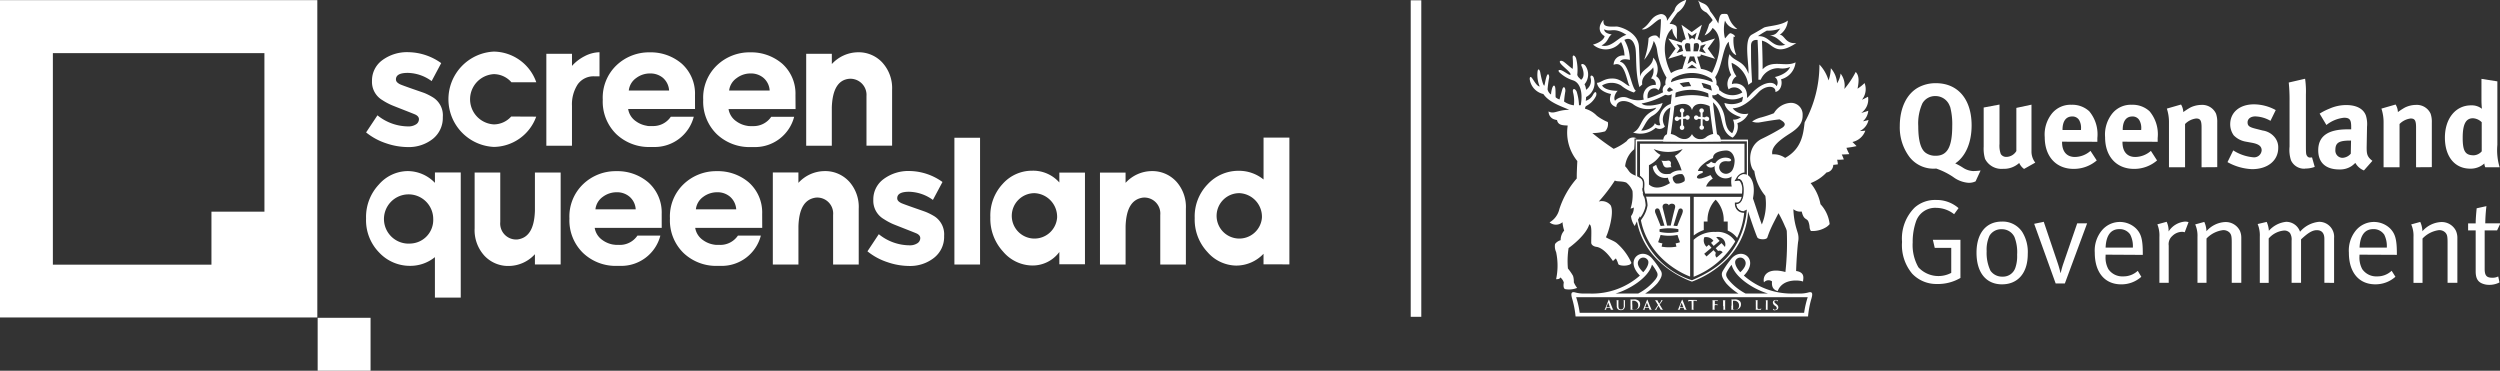 <svg xmlns="http://www.w3.org/2000/svg" xmlns:xlink="http://www.w3.org/1999/xlink" width="309.628" height="45.913" viewBox="0 0 309.628 45.913"><rect x="0" y="0" width="309.628" height="45.913" fill="#333333" stroke="none"/><defs><style>      .cls-1 {        fill: #fff;      }      .cls-2 {        clip-path: url(#clip-path);      }      .cls-3 {        fill: none;        stroke: #fff;        stroke-miterlimit: 10;        stroke-width: 1.31px;      }    </style><clipPath id="clip-path"><rect id="Rectangle_113" data-name="Rectangle 113" class="cls-1" width="309.628" height="45.913" transform="translate(14.112 40)"></rect></clipPath></defs><g id="Screen-Queensland-1" class="cls-2" transform="translate(-14.112 -40)"><path id="Path_102" data-name="Path 102" class="cls-1" d="M217.831,53.828a6.006,6.006,0,0,1-.689.164,1.975,1.975,0,0,0,.661-1.3c-.2.056-.549.192-.872.263a2.025,2.025,0,0,0,.839-2.006c-.2.1-.468.258-.75.37a2.089,2.089,0,0,0,.323-2.062,5.638,5.638,0,0,1-.871.7c.2-.994.192-1.636-.225-2.076a11.134,11.134,0,0,1-1.406,2.109,2.417,2.417,0,0,0-.468-1.908,2.667,2.667,0,0,1-.441,1.209,3.007,3.007,0,0,0-.769-1.875,4.866,4.866,0,0,1-.281,1.514,4.854,4.854,0,0,0-1.129-1.969,14.853,14.853,0,0,1-1.832,7.166c-.16,1.294-.3,3.243-2.414,4.4a2.449,2.449,0,0,0-1.59-.441c-.2-.984,1.073-1.875,2.18-2.582s1.6-1.331,1.575-2.287a1.434,1.434,0,0,0-1.476-1.509,2.565,2.565,0,0,0-2.081,1.284,14.409,14.409,0,0,1-1.556.516,3.112,3.112,0,0,0-1.143.516,1.8,1.8,0,0,0,.848.117c.347-.052,1.472-.267,2.549-.389.389.211,1.017.562.352,1.027a28.62,28.62,0,0,1-2.6,1.406c-2.034,1.064-1.373,3.749-.876,3.946a6.08,6.08,0,0,0,1.364,3.1,6.709,6.709,0,0,1-.432,3.539c-.281-.694-.772-2.292-1.1-3.225.333-1.767-.2-2.54-.572-2.84a.9.9,0,0,0-1.341.389c.585-.066.783.689.769,1.462,0,.937-.254,1.683-.9,1.687a.829.829,0,0,0,1.344.642c.067.183.409,1.233.737,2.165.2.553.379,1.059.505,1.326s1.131.342,1.243,0a11.7,11.7,0,0,1,.529-1.326h0c.187-.4.468-.937.848-1.678a15.042,15.042,0,0,1,.825,1.683,2.056,2.056,0,0,1,.2.52,33,33,0,0,1-.169,5.085c-2.221-.609-2.849.469-2.657,1.284a.736.736,0,0,1,1-.122c-.061.6.1,1.022.7,1.2.638-1.687,2.929-1.317,3.14-1.176,0-.323.324-1.139-.857-1.312.042-1.458.192-3.243.248-3.614a2.264,2.264,0,0,0-.079-1.2c-.052-.173-.117-.389-.188-.642a9.483,9.483,0,0,1-.318-2.2,1.334,1.334,0,0,0,1.031.291c.258,1.106.628.783.825,1.247a2.336,2.336,0,0,1,.149.661.989.989,0,0,0,.164.5,3.217,3.217,0,0,0,1.936-.5,1.889,1.889,0,0,0,.385-.351,4.325,4.325,0,0,0-1.135-2.465,5.753,5.753,0,0,0-1.222-2.611,5.281,5.281,0,0,0,1.973-1.322.94.94,0,0,0,.83-.937c.215-.023.4-.038.572-.07a3.521,3.521,0,0,0-.09-.567,5.875,5.875,0,0,0,.825-.038,5.109,5.109,0,0,0-.254-.614c.286,0,.638-.023.938-.042a5.459,5.459,0,0,1-.356-.783,11.678,11.678,0,0,0,1.251-.211c-.131-.145-.281-.286-.511-.511a2.189,2.189,0,0,0,1.6-1.406,5.953,5.953,0,0,1-.684.052,1.976,1.976,0,0,0,1.078-1.369" transform="translate(27.698 1.03)"></path><path id="Path_103" data-name="Path 103" class="cls-1" d="M204.287,55.063H190.6v5.057a1.137,1.137,0,0,1,.182.141V55.279h13.591v4.626a1.025,1.025,0,0,1,.141.2V55.063Z" transform="translate(26.09 2.227)"></path><path id="Path_104" data-name="Path 104" class="cls-1" d="M197.547,71.705a9.827,9.827,0,0,1-6.83-9.454v-.164a7.313,7.313,0,0,1,.061-.937,3.62,3.62,0,0,0-.122-.759.828.828,0,0,0-.056-.112v2.344a9,9,0,0,0,2.845,6.688,11.913,11.913,0,0,0,4.04,2.54l.084.028.085-.028a11.919,11.919,0,0,0,4.039-2.54,9,9,0,0,0,2.841-6.688V62.2a1.053,1.053,0,0,1-.141.183,10.3,10.3,0,0,1-1.049,4.359c-.938,1.922-2.344,3.5-5.8,4.982" transform="translate(26.09 2.998)"></path><path id="Path_105" data-name="Path 105" class="cls-1" d="M195.817,52.5a2.044,2.044,0,0,0-1.481,2.681.613.613,0,0,1-.68-.244c-.1.469-1.022.975-1.7.909.374-.4.619-1.308,1.345-1.786a2.636,2.636,0,0,0,1.317-1.626c-.337.155-2.095.609-2.6.066a9.377,9.377,0,0,0,3.2-1.242l-.267-.286a12.479,12.479,0,0,1-2.189.9c-.173-1.448,1.205-1.406,1.307-1a1.159,1.159,0,0,0-.248-1.753,2.113,2.113,0,0,0-.365-2.3c-.085,1.233-1.453,1.406-1.617,2.367-.047-.745-.1-2.765-.155-3.749-.108-1.833-2.418-2.47-2.774-2.47-1.509.07-1.651-.127-1.617-.83-.764.872-.506,1.645.141,2.02-.09.525-.938.937-1.439,1.045a2.363,2.363,0,0,0,3.328-.183l.15-.131a4.1,4.1,0,0,1,.426,1.678,1.159,1.159,0,0,0-1.243.656,1.172,1.172,0,0,0-.107.488c1.453-.6,1.613,2.189,2,2.639-.375-.023-1.032-.886-2-.937-1.166-.075-1.579.548-2.057.525.088.82,1.1,1.284,1.744,1.383-.333.848-.038,1.406.651,1.626,0-.773.976-1.012,2.02-.4a3.049,3.049,0,0,0,2.915.469c-.164.366-.623.4-1.181.937-.778.773-.806,1.776-1.683,2.142a2.868,2.868,0,0,0,2.812-.586.862.862,0,0,0,1.134-.164,1.614,1.614,0,0,1,.938-2.433s.207-.469,0-.445Zm-5.343-.609a1.413,1.413,0,0,0-1.753.277c-.239-.422.117-1.05.337-1.237-1.125,0-1.766-.328-1.935-.666a2.289,2.289,0,0,1,2.343,0,4.813,4.813,0,0,0,1.6.876c.253-.258.16-.141.243-.211-.581-.4-.839-3.478-1.973-3.59.169-.389.75-.356,1.224-.234a4.918,4.918,0,0,0-.68-2.479c.661-.347,1.111.028,1.336.848s-.042,3.037.529,4.992l.351-.323c-.178-1.144,1.073-1.561,1.35-2.128a1.623,1.623,0,0,1-.267,1.383.692.692,0,0,1,.468.279.708.708,0,0,1,.114.254.686.686,0,0,1,0,.278,1.406,1.406,0,0,0-1.508,1.125,1.391,1.391,0,0,0,.032.68,2.815,2.815,0,0,1-1.81-.141Zm-3.088-8.577c.862.422,1.139-.356,2.746.684-1.069.333-1.874,1.654-3.084,1.317.863-.431.774-1.059,1.271-1.369-.319-.047-.938-.187-.938-.633" transform="translate(25.41 0.317)"></path><path id="Path_106" data-name="Path 106" class="cls-1" d="M205.126,48.268c0-1.711-.065-3.121-.084-3.567l.205.066c1.233.427,1.514,1.912,4.055.234-1.365.155-1.435-1-2.053-1.022a2.341,2.341,0,0,0,1-1.762c-.792.637-2.62.675-2.981.886-.468.286-1.069.633-1.472.853-1.059.576-.324,3.707-.427,4.856-.572-1.706-1.725-1.453-2.344-2.432a3.353,3.353,0,0,0,.211,2.578,1.559,1.559,0,0,0-.318,1.786,1.1,1.1,0,0,1,.938-.222,1.1,1.1,0,0,1,.754.6,2.343,2.343,0,0,1-2.812-.286l-.305.337a2.626,2.626,0,0,0,3.192.469,1.949,1.949,0,0,1-.117.6,2.663,2.663,0,0,1-2.171.173c.117.862,1.106,1.5,2.044,1.762a1.455,1.455,0,0,1-.989.314,1.838,1.838,0,0,1-.1,1.683c-.468-.309-.717-.623-.9-1.828a3.765,3.765,0,0,0-1.719-2.686c-.042.427-.042.239.032.516,1.8,1.317.778,3.689,2.648,4.542a1.739,1.739,0,0,0,.587-1.8,2.178,2.178,0,0,0,1.359-1.181,1.9,1.9,0,0,1-1.941-.652c1.111-.033,2.143-.872,3.192-1.973.938-.98,2.2-.834,2.095-.056.652-.1.91-.989.7-1.561a2.414,2.414,0,0,0,1.8-2.1c-1.275.642-2.9-.417-4.1.881Zm1.514.947a.859.859,0,0,1,.22,1.134c-.436-.769-1.874-.5-3.281,1.073a3.671,3.671,0,0,1-.385.389c.108-1.875-1.435-1.912-1.874-1.72a1.19,1.19,0,0,1,.567-.97,2.983,2.983,0,0,1-.6-1.669,3.485,3.485,0,0,1,2.063,2.728l.468-.333c-.146-2.657-.117-2.648-.131-4.448,0-.253,0-.844.815-.778.029.666.131,2.447.1,4.926h.286a2.371,2.371,0,0,1,2.236-1.43,2.5,2.5,0,0,0,1.406-.15c-.337.825-1.579,1.186-1.9,1.247Zm-2.1-5.062a10.533,10.533,0,0,1,1.111-.689,4.041,4.041,0,0,0,1.668-.267c-.468.586-.529.8-1.312.881,1.012.094,1.438,1,1.94,1.139C206.251,45.732,206.069,44.054,204.536,44.152Z" transform="translate(27.289 0.328)"></path><path id="Path_107" data-name="Path 107" class="cls-1" d="M198.479,52.7a.275.275,0,0,0-.122.029.266.266,0,0,0-.1.079,2.035,2.035,0,0,0-.3-.038V52.22a.277.277,0,1,0-.294-.465.285.285,0,0,0-.1.154.276.276,0,0,0,.148.311v.53l-.29-.028a.285.285,0,0,0-.1-.116.276.276,0,0,0-.343.034.278.278,0,0,0-.081.194.283.283,0,0,0,.081.2.276.276,0,0,0,.2.081.265.265,0,0,0,.13-.034.261.261,0,0,0,.1-.093l.314.028v.806a.275.275,0,0,0-.138.311.272.272,0,0,0,.1.151.278.278,0,0,0,.442-.161.275.275,0,0,0-.16-.311v-.764a2.259,2.259,0,0,1,.258.042.277.277,0,0,0,.1.132.283.283,0,0,0,.16.05.277.277,0,1,0,0-.553" transform="translate(27.021 1.729)"></path><path id="Path_108" data-name="Path 108" class="cls-1" d="M196.4,52.549a.28.28,0,0,0-.253.159l-.286.028v-.53a.279.279,0,0,0,.1-.1.27.27,0,0,0,.04-.139.273.273,0,0,0-.036-.14.267.267,0,0,0-.1-.1.275.275,0,0,0-.38.1.273.273,0,0,0-.036.14.28.28,0,0,0,.163.253v.553a2.164,2.164,0,0,0-.3.037.26.26,0,0,0-.216-.108.275.275,0,0,0-.2.081.275.275,0,0,0,0,.391.277.277,0,0,0,.355.031.286.286,0,0,0,.1-.132,1.82,1.82,0,0,0,.257-.042V53.8a.279.279,0,0,0-.158.253.266.266,0,0,0,.009.116.273.273,0,0,0,.15.172.278.278,0,0,0,.228,0,.273.273,0,0,0,.15-.172.266.266,0,0,0,.009-.116.264.264,0,0,0-.145-.244V53l.309-.028a.279.279,0,0,0,.1.093.27.27,0,0,0,.131.034.28.28,0,0,0,.277-.277.275.275,0,0,0-.021-.105.261.261,0,0,0-.061-.089.27.27,0,0,0-.2-.078" transform="translate(26.714 1.728)"></path><path id="Path_109" data-name="Path 109" class="cls-1" d="M200.239,55.164c-.169-1.111-.567-4.218-.614-5.245h-.468a3.761,3.761,0,0,0,.047.68,7.877,7.877,0,0,0-2.067-.281,7.968,7.968,0,0,0-2.072.281c.029-.267.042-.5.052-.68h-.468c-.047,1.036-.469,4.134-.614,5.245-.281.108-.469.394-.469.9,0,0,2.578.037,3.577.037s3.572-.037,3.572-.037c0-.5-.188-.787-.469-.9Zm-3.1-.028c-.407.783-1.172.759-1.833.319a2.046,2.046,0,0,0-.792-.328c.117-.773.31-2.226.441-3.45.862-.394,1.926-.469,2.184.506.258-.984,1.321-.9,2.18-.506.135,1.223.323,2.676.445,3.45a2.077,2.077,0,0,0-.8.328A1.152,1.152,0,0,1,197.136,55.136Z" transform="translate(26.528 1.466)"></path><path id="Path_110" data-name="Path 110" class="cls-1" d="M213.044,72.168a4.118,4.118,0,0,1-1.2.141h-.67a8.951,8.951,0,0,1-6.149-2.226c2.016-2.034-.351-3.7-1.636-1.978a11.8,11.8,0,0,0-.989,1.439c-.23.427-.056.844.441,1.5a7.345,7.345,0,0,0,1.514,1.27H192.8a7.584,7.584,0,0,0,1.508-1.27c.5-.652.67-1.069.469-1.5a10.947,10.947,0,0,0-1-1.439c-1.275-1.725-3.642-.056-1.626,1.978a8.975,8.975,0,0,1-6.187,2.226h-.637a4.107,4.107,0,0,1-1.2-.141c-.468-.122-.585.089-.327.914a11.983,11.983,0,0,1,.383,2.062h28.792a11.98,11.98,0,0,1,.375-2.062c.262-.825.155-1.036-.324-.914Zm-9.027-3.993a.647.647,0,0,1,.251-.243.651.651,0,0,1,.674.033.647.647,0,0,1,.227.267c.249.445-.108,1-.585,1.434C203.933,68.957,203.858,68.385,204.018,68.174Zm-.938,2.367c-.234-.333-.309-.52-.187-.839a5.531,5.531,0,0,1,.619-.961c.4,1.575,2.77,3.065,4.513,3.567h-2.779a6.808,6.808,0,0,1-2.166-1.767Zm-11.1-2.311a.651.651,0,0,1,1.152-.056c.16.211.09.783-.567,1.49C192.094,69.229,191.728,68.676,191.977,68.231Zm1.683.511a5.6,5.6,0,0,1,.619.961c.122.319.042.506-.188.839a6.793,6.793,0,0,1-2.16,1.767h-2.812c1.753-.5,4.12-1.992,4.518-3.567Zm18.817,5.948H184.693a10.909,10.909,0,0,0-.44-1.931h28.683a11.352,11.352,0,0,0-.445,1.931" transform="translate(25.065 4.048)"></path><path id="Path_111" data-name="Path 111" class="cls-1" d="M187.948,73.33l.075.206v.042h.436a.232.232,0,0,1-.075,0c-.033,0-.08-.028-.141-.173-.108-.253-.37-.937-.407-1.017s-.029-.052-.042-.052-.028,0-.047.066l-.412,1.036c-.033.084-.065.136-.135.145h.323c-.052,0-.07,0-.07-.052a.423.423,0,0,1,.029-.1l.032-.094Zm-.441-.08.207-.548.2.548Z" transform="translate(25.578 4.78)"></path><path id="Path_112" data-name="Path 112" class="cls-1" d="M188.584,73.076a.569.569,0,0,0,.023.237.55.55,0,0,0,.123.2.518.518,0,0,0,.365.108.469.469,0,0,0,.183-.022.46.46,0,0,0,.16-.09.646.646,0,0,0,.16-.5v-.516c0-.061,0-.089.056-.1h-.277c.052,0,.065.038.071.1s0,.094,0,.342v.206a.56.56,0,0,1-.1.408.3.3,0,0,1-.225.089.352.352,0,0,1-.207-.061c-.079-.07-.126-.169-.126-.408v-.577c0-.061,0-.089.061-.1H188.5c.056,0,.07.038.075.1s0,.094,0,.342Z" transform="translate(25.766 4.789)"></path><path id="Path_113" data-name="Path 113" class="cls-1" d="M190.07,73.141v.352c0,.07,0,.084-.052.089h.511a.739.739,0,0,0,.549-.2.68.68,0,0,0,.178-.469.564.564,0,0,0-.16-.417.862.862,0,0,0-.655-.187H190c.052,0,.065.033.065.089v.74Zm.207-.314V72.5a.027.027,0,0,1,.006-.02.034.034,0,0,1,.017-.012h.1a.641.641,0,0,1,.468.169.572.572,0,0,1,.155.408.551.551,0,0,1-.024.22.559.559,0,0,1-.111.192.569.569,0,0,1-.38.117c-.132,0-.2-.038-.216-.066a.335.335,0,0,1,0-.126v-.333Z" transform="translate(25.988 4.776)"></path><path id="Path_114" data-name="Path 114" class="cls-1" d="M192.13,73.33l.08.206a.036.036,0,0,1,0,.042h.394a.2.2,0,0,1-.071,0c-.037,0-.079-.028-.145-.173-.108-.253-.371-.937-.409-1.017s-.028-.052-.041-.052,0,0-.047.066l-.412,1.036c-.033.084-.067.136-.141.145h.351c-.052,0-.065,0-.065-.052a.283.283,0,0,1,0-.1l.038-.094Zm-.441-.08.207-.548.207.548Z" transform="translate(26.191 4.78)"></path><path id="Path_115" data-name="Path 115" class="cls-1" d="M193.56,72.538c.056-.08.084-.127.122-.136h-.3a.106.106,0,0,1,.052,0,.031.031,0,0,1,.018.006.031.031,0,0,1,.009.017.127.127,0,0,1,0,.066,1.915,1.915,0,0,1-.225.342c-.061-.108-.135-.225-.211-.366a.087.087,0,0,1,0-.042.031.031,0,0,1,0-.023h-.36a.213.213,0,0,1,.081.043.216.216,0,0,1,.054.074l.286.469-.313.469c-.056.08-.09.112-.137.122a.175.175,0,0,1-.061,0h.347s-.032,0-.032-.028a.127.127,0,0,1,0-.066l.243-.394c.076.117.173.286.263.441v.042s-.024,0-.024,0h.432a.1.1,0,0,1-.061,0,.147.147,0,0,1-.1-.066c-.037-.052-.309-.5-.36-.581Z" transform="translate(26.378 4.789)"></path><path id="Path_116" data-name="Path 116" class="cls-1" d="M195.875,73.33l.08.206a.036.036,0,0,1,.007.021.035.035,0,0,1-.007.021h.407a.16.16,0,0,1-.061,0c-.038,0-.09-.028-.15-.173-.1-.253-.365-.937-.407-1.017s-.028-.052-.042-.052,0,0-.041.066l-.418,1.036c-.032.084-.065.136-.14.145h.374c-.052,0-.07,0-.07-.052a.271.271,0,0,1,.029-.1l.032-.094Zm-.44-.08.2-.548.211.558Z" transform="translate(26.748 4.78)"></path><path id="Path_117" data-name="Path 117" class="cls-1" d="M196.705,73.133v.352c0,.07,0,.084-.047.089h.333c-.047,0-.061-.037-.065-.084a2.309,2.309,0,0,1,0-.356v-.67h.21c.15,0,.193.056.2.1v-.2a.6.6,0,0,1-.16,0h-.882c-.014,0,0,0,0,.033a1.731,1.731,0,0,0-.032.188v.028h.023a.154.154,0,0,1,0-.056c.029-.047.065-.047.164-.052h.239Z" transform="translate(26.926 4.784)"></path><path id="Path_118" data-name="Path 118" class="cls-1" d="M199.2,72.993h.239a.1.1,0,0,1,.052.016.1.1,0,0,1,.037.04.193.193,0,0,1,0,.052v-.126q0-.051,0-.1h0a.085.085,0,0,1-.034.022.093.093,0,0,1-.04.006H199.2v-.431h.253a.123.123,0,0,1,.108.047.21.21,0,0,1,0,.066v-.112c0-.025,0-.05,0-.075h-.713c.056,0,.065.037.071.1s0,.094,0,.342v.291q.009.176,0,.352c0,.047,0,.084-.047.089h.365c-.052,0-.061-.042-.065-.089q-.009-.176,0-.352Z" transform="translate(27.296 4.789)"></path><path id="Path_119" data-name="Path 119" class="cls-1" d="M200.085,73.128v.361c0,.07,0,.075-.051.08h.336c-.05,0-.061-.033-.065-.08s0-.2,0-.361V72.49c0-.052,0-.084.061-.089h-.374c.037,0,.052.033.056.089v.637Z" transform="translate(27.469 4.79)"></path><path id="Path_120" data-name="Path 120" class="cls-1" d="M200.941,73.141a2.994,2.994,0,0,1,0,.351c0,.052,0,.084-.047.089h.506a.748.748,0,0,0,.3-.042.737.737,0,0,0,.256-.155.652.652,0,0,0,.178-.469.558.558,0,0,0-.036-.225.578.578,0,0,0-.123-.192.877.877,0,0,0-.312-.162.866.866,0,0,0-.349-.026h-.418c.056,0,.067.033.076.089v.638Zm.207-.314V72.5a.041.041,0,0,1,.006-.02.034.034,0,0,1,.017-.012h.1a.645.645,0,0,1,.469.169.57.57,0,0,1,.154.408.532.532,0,0,1-.024.221.561.561,0,0,1-.111.192.567.567,0,0,1-.38.117c-.131,0-.2-.038-.216-.066a.468.468,0,0,1,0-.127v-.333Z" transform="translate(27.598 4.776)"></path><path id="Path_121" data-name="Path 121" class="cls-1" d="M202.973,72.916a0,0,0,0,1,0,0,.209.209,0,0,0,0,.027v.033A.472.472,0,0,0,202.973,72.916Z" transform="translate(27.919 4.865)"></path><path id="Path_122" data-name="Path 122" class="cls-1" d="M203.8,72.837v-.342c0-.047,0-.089.061-.1h-.347c.056,0,.065.038.07.1s0,.094,0,.342v.291a2.994,2.994,0,0,1,0,.351c0,.047,0,.084-.046.089h.6c.085,0,.094,0,.1-.052s.018-.125.024-.187v0a.158.158,0,0,1-.042.1c-.038.042-.1.047-.193.047s-.169,0-.2-.038-.033-.145-.033-.356Z" transform="translate(27.986 4.789)"></path><path id="Path_123" data-name="Path 123" class="cls-1" d="M204.665,73.128c.006.12.006.241,0,.361,0,.047,0,.075-.052.08h.342c-.052,0-.065-.033-.07-.08s0-.2,0-.361V72.49c0-.052,0-.084.061-.089h-.328c.038,0,.052.033.052.089a2.185,2.185,0,0,1,0,.347Z" transform="translate(28.149 4.79)"></path><path id="Path_124" data-name="Path 124" class="cls-1" d="M205.664,73.63a.5.5,0,0,0,.267-.061.334.334,0,0,0,.149-.286c0-.155-.07-.272-.267-.417l-.046-.042c-.137-.1-.173-.159-.173-.23a.171.171,0,0,1,.013-.072.164.164,0,0,1,.042-.06.167.167,0,0,1,.137-.042.21.21,0,0,1,.178.08.186.186,0,0,1,.047.112v-.22h0a.774.774,0,0,0-.225-.028c-.23,0-.38.127-.38.309a.5.5,0,0,0,.073.223.49.49,0,0,0,.166.166l.084.061a.317.317,0,0,1,.16.263.211.211,0,0,1-.022.079.215.215,0,0,1-.05.065.2.2,0,0,1-.071.04.206.206,0,0,1-.081.009.229.229,0,0,1-.234-.169.259.259,0,0,1,0-.084v.225c0,.084,0,.052.032.061a.55.55,0,0,0,.239.038" transform="translate(28.278 4.784)"></path><path id="Path_125" data-name="Path 125" class="cls-1" d="M202.81,44.564c0-.244-.468-.436-.558-.445-.192,0-.432.389-.684.642a4.537,4.537,0,0,1,0-2.212,1.707,1.707,0,0,0,1.532,1.059c-1.2-.937-.994-1.833-1.359-1.875a3.287,3.287,0,0,0-.468,0c-.418,0-.469.816-.535,1.191a9.6,9.6,0,0,0-1-1.519c-.44-1.139-.984-.853-1.537-1.369.427.647.079,1.045,1.078,1.523a5.6,5.6,0,0,1,.764.937,3.379,3.379,0,0,1-.441.492,6.733,6.733,0,0,1-.562,1.406,2,2,0,0,0,.989-.937c1.794,1.354.342,4.818-.076,5.577a3.491,3.491,0,0,0-1.364-.5l-.047-.159-.421-1.364h.192c.225,0,.281-.15.243-.267l1.237.375.549.173-.333-.469-.576-.8.576-.787.333-.469-.549.169-1.11.342a.586.586,0,0,0-.517-.4l.375-1.265.164-.544-.468.333-.792.576-.8-.576-.468-.333.16.544.375,1.265a.588.588,0,0,0-.511.4l-1.116-.342-.549-.169.337.469.576.787-.576.8-.337.469.549-.173,1.242-.38c-.038.122,0,.272.239.272h.192l-.421,1.364-.047.159a3.437,3.437,0,0,0-1.406.515c-1.213-2.343-.871-4.72.146-5.5a2.035,2.035,0,0,0,.619,1.312c-.137-.511.1-1.434-.164-1.664a1.21,1.21,0,0,0-.778-.23c.207-.333.492-.759.97-1.406a2.54,2.54,0,0,0,1.093-1.589c-.774.286-1.341.684-1.462,1.336-.277.361-.582.792-.938,1.294a.729.729,0,0,0-.018-.326.755.755,0,0,0-.157-.286.737.737,0,0,0-.589-.245c-1.3.277-1.209,1.214-2.343,1.875.759.267,1.959-1.406,2.371-1.228a19.976,19.976,0,0,1-.173,2.4c-.193-.216-.295-.366-.469-.394a1.106,1.106,0,0,0-.894.342,9.121,9.121,0,0,1-.544,2.676,5.6,5.6,0,0,0,1.186-2.344,3.041,3.041,0,0,1,.436,1.3,9.06,9.06,0,0,0,1.152,3.253,1.41,1.41,0,0,0-.126.876.757.757,0,0,0-.295.937.726.726,0,0,0,.937.3l.141-.056a5.379,5.379,0,0,1,4.734,0l.135.056a.722.722,0,0,0,.938-.3.756.756,0,0,0-.29-.937,1.447,1.447,0,0,0-.16-.937h0c.891-1.275.938-3.7,1.687-4.392.061.848.515,1.556.938,1.654a4.775,4.775,0,0,1-.333-2.287Zm-4.265,1.106.657-.2-.324.445-.079.108.079.112.324.469-.83-.258a2.29,2.29,0,0,0,.173-.652Zm-2.981.914.324-.469.079-.112-.079-.108-.324-.445.657.2a2.463,2.463,0,0,0,.169.651Zm2.616-.22h-.521l.062-.937c.782-.342.707.375.468.937Zm-.146,1.57-.441-.319-.112-.08-.117.08-.441.319.292-.937h.534Zm-.67-3.562.117.08.112-.08.469-.328-.258.872h-.028a.3.3,0,0,0-.11-.135.292.292,0,0,0-.166-.048.285.285,0,0,0-.168.047.283.283,0,0,0-.109.136H197.2l-.257-.872Zm-.59,1.992c-.254-.548-.328-1.265.468-.937l.061.937Zm.707,1.645.619.469a6.812,6.812,0,0,0-1.237,0Zm-2.559,3.262-.137.056a.284.284,0,0,1-.356-.075c-.047-.075,0-.253.216-.394l.088-.052.436.361-.248.1Zm1.494-.469-.468-.469a6.351,6.351,0,0,1,1.158-.183l.271.525a5.2,5.2,0,0,0-.97.108Zm2.513.075-.267-.614a6.166,6.166,0,0,1,1.134.337l.155.633a10.167,10.167,0,0,0-1.022-.356Zm-1.467-1.214a6.8,6.8,0,0,0-2.583.53.751.751,0,0,1,.178-.441,4.439,4.439,0,0,1,4.809,0,.79.79,0,0,1,.178.436,6.758,6.758,0,0,0-2.583-.525" transform="translate(26.188 -0.004)"></path><path id="Path_126" data-name="Path 126" class="cls-1" d="M191.579,61.206h-.549a10.391,10.391,0,0,0,.085,2.615,3.536,3.536,0,0,0,.666-1.518,4.59,4.59,0,0,0-.2-1.106" transform="translate(26.146 3.133)"></path><path id="Path_127" data-name="Path 127" class="cls-1" d="M191.791,61.2a4.566,4.566,0,0,1,.2,1.1,3.756,3.756,0,0,1-.7,1.654c-.047.07-.084.141-.122.211,1.055,5.217,6.093,6.955,6.093,6.955v-9.9h-5.479Zm3.773,6.215a5.282,5.282,0,0,1-1.827,0,2.639,2.639,0,0,1,.093-.408,2.147,2.147,0,0,1-.525-.145c.075-.267.2-.534.295-.9a5.4,5.4,0,0,0,2.1,0c.1.37.225.637.3.9a2.169,2.169,0,0,1-.535.145c.038.15.076.3.1.408Zm-2.063-2.17a6.167,6.167,0,0,1,2.3,0,1.109,1.109,0,0,1,0,.337,5.358,5.358,0,0,1-2.315,0,1.041,1.041,0,0,1,0-.337ZM196.3,63.3c-.281.666-.553,1.355-.632,1.561-.15,0-.315-.033-.468-.042.192-.581.417-1.406.613-1.94.137-.366.76-.211.469.422Zm-1.669-.984c.047-.309.938-.366.755.314s-.375,1.486-.53,2.179h-.444c-.16-.694-.371-1.49-.539-2.179S194.581,62,194.626,62.311Zm-1.157.562c.192.525.426,1.359.614,1.94a3.558,3.558,0,0,0-.469.042c-.088-.206-.36-.9-.637-1.561s.362-.787.492-.422" transform="translate(26.174 3.134)"></path><path id="Path_128" data-name="Path 128" class="cls-1" d="M201.963,62.187v-.248h.248c.333,0,.5-.323.587-.694h-5.93v4.781a4.192,4.192,0,0,1,1.242-.675V64.3h.469a3.649,3.649,0,0,1,.848-2.545l.154-.164.155.164a3.638,3.638,0,0,1,.839,2.545h.5v1.116a2.78,2.78,0,0,1,1.163.914,9.171,9.171,0,0,0,.876-3.117h-.075a1.077,1.077,0,0,1-1.073-1.045" transform="translate(27.016 3.141)"></path><path id="Path_129" data-name="Path 129" class="cls-1" d="M202.434,61.25h-.1c-.122.539-.37.937-.824.937a.838.838,0,0,0,.839.825.628.628,0,0,0,.093,0,10.672,10.672,0,0,0,0-1.734" transform="translate(27.703 3.141)"></path><path id="Path_130" data-name="Path 130" class="cls-1" d="M199.58,65.027a3.723,3.723,0,0,0-2.724.98v4.574a10.433,10.433,0,0,0,5.156-4.373A2.58,2.58,0,0,0,199.58,65.027Zm1.148,1.847-.421-.469-.717.637.295.342a.471.471,0,0,1,.313-.018.465.465,0,0,1,.254.183l-.75.652a.466.466,0,0,1-.147-.275.474.474,0,0,1,.057-.306l-.29-.337-.871.783-.286-.333.9-.75-.324-.37-.29.253a1.094,1.094,0,0,1-.272-1.181,1.122,1.122,0,0,1,1.125.436l-.29.258.323.38.737-.623-.422-.469a.937.937,0,0,1,1.078,1.237" transform="translate(27.014 3.699)"></path><path id="Path_131" data-name="Path 131" class="cls-1" d="M191.207,59.6c.356.286.468.5.379,1.481a1.953,1.953,0,0,0,.123.6H203.7a3.539,3.539,0,0,0,.023-.366,1.719,1.719,0,0,0-.267-1.144.28.28,0,0,0-.1-.068.288.288,0,0,0-.125-.016l-.468.056.258-.408a1.271,1.271,0,0,1,.988-.666V55.509H191.07v3.979a.761.761,0,0,1,.127.08Zm7.625-.469v-.248h-.585c.14-.623,1.354-1.406,1.874-1.6-.028-.675.857-.9,1.575-.937.882-.023,1.093.937,1.093,1.223,0,.389-.1,1.256-.6,1.519a.843.843,0,0,1-1.312-.633c0-.534.37-.844,1.008-.773s.59-.291.108-.412a1.478,1.478,0,0,0-1.594.647.763.763,0,0,1-.525-.192,1.092,1.092,0,0,1-.619.366.651.651,0,0,0,.791.338.656.656,0,0,0,.264-.164v.216a1.358,1.358,0,0,0,2.122,1.083,2.821,2.821,0,0,0,0,1.247h-3.182a1.92,1.92,0,0,1,.834-.98l-.287-.441a7.834,7.834,0,0,1-1.04.389c-.886.225-.834-.4.079-.656Zm-2.241,1a1.436,1.436,0,0,1-1.069.3.824.824,0,0,1-.4-.787,1.51,1.51,0,0,1,1.186-.37.845.845,0,0,1,.281.862Zm-4.415-1.964a3.574,3.574,0,0,0,1.439-1.279,2.348,2.348,0,0,1-.849-.722,4.693,4.693,0,0,0,3.586,0,2.864,2.864,0,0,1-.965.853,7,7,0,0,1,.839,1.8,1.875,1.875,0,0,0-1.406.422c-.591.028-1.331.216-1.744-1.12a4.721,4.721,0,0,0-.427.253,1.558,1.558,0,0,0,1.876,1.34,2.017,2.017,0,0,0,.262.666c-.468.281-1.692.994-2.61.173Z" transform="translate(26.159 2.293)"></path><path id="Path_132" data-name="Path 132" class="cls-1" d="M191.046,59.208v1.917h.426a1.7,1.7,0,0,1-.117-.628C191.467,59.522,191.318,59.428,191.046,59.208Z" transform="translate(26.156 2.839)"></path><path id="Path_133" data-name="Path 133" class="cls-1" d="M202.416,61.195V58.8a1.043,1.043,0,0,0-.787.558.167.167,0,0,1,.07,0c.53,0,.713.731.7,1.472v.361Z" transform="translate(27.72 2.779)"></path><path id="Path_134" data-name="Path 134" class="cls-1" d="M193.847,58.145c.225.1.5,0,.783,0a.547.547,0,0,1-.08-.394.307.307,0,0,0,.01-.158.324.324,0,0,0-.348-.264,2.243,2.243,0,0,1-.848,0c.234.23.173.647.469.8" transform="translate(26.498 2.562)"></path><path id="Path_135" data-name="Path 135" class="cls-1" d="M193.129,62.441c.117-.994-.042-1.069-.328-1.3s-.66-.272-1.069-.553c-.29-.206-.374-.5-.745-.886a3.139,3.139,0,0,1,1.116-2.1,9.2,9.2,0,0,0,.042-1.331,1.342,1.342,0,0,0,.262-.028.937.937,0,0,0-1.218.342,6.665,6.665,0,0,1-1.622.961,31.823,31.823,0,0,1-2.643-1.95,5.942,5.942,0,0,0,1.575-.211,1.283,1.283,0,0,0,.342-1.158,4.167,4.167,0,0,1-.646-.314,5.37,5.37,0,0,1-.717-.469,3.192,3.192,0,0,0-1.462-.867c.052-.375.131-.291.468-.53a2.667,2.667,0,0,0,.891-1.036c.14-.286,0-.867-.389-.127a1.5,1.5,0,0,1-.877.717,3.21,3.21,0,0,0,.042-.469,1.977,1.977,0,0,0,.98-2.264c-.052-.4-.469-.567-.436-.155a1.341,1.341,0,0,1-.553,1.523,1.586,1.586,0,0,0-.187-.684,1.875,1.875,0,0,0,.117-2.282c-.193-.272-.67-.361-.469.061.174.347.469,1.284-.075,1.668-.187-.23-.4-.319-.468-.628a5.7,5.7,0,0,0-.146-2.029c-.122-.342-.468-.558-.421-.052a7.263,7.263,0,0,1,0,1.34c-.052.047-.816-.666-1.125-.876s-.689-.136-.324.291,1.3,1.092,1.172,1.326c-.076.145-.774-.431-1.134-.553s-.469.07-.169.319a4.326,4.326,0,0,0,1.645.937c.815.277,1.224,1.406.938,3.023,0,.075-.146.061-.225.037a6.3,6.3,0,0,0-.292-1.683c-.2-.426-.576-.436-.435.141a4.207,4.207,0,0,1,.093,1.566,2.774,2.774,0,0,1-1.213-.469,12.705,12.705,0,0,1,.16-1.284c.028-.459-.24-.741-.394-.173s-.24.811-.328,1.2a1.272,1.272,0,0,1-.469-.258c-.046-.052,0-.67-.05-1.111s-.24-.469-.389-.047a3.46,3.46,0,0,0-.146.8.956.956,0,0,1-.279-.277.981.981,0,0,1-.148-.365,13.628,13.628,0,0,1,.193-1.43c.042-.248-.126-.755-.324-.141-.14.441-.178.806-.267,1.12-.169,0-.394-1.017-.511-1.65-.052-.3-.295-.628-.342,0a3.726,3.726,0,0,0,.277,1.753c-.347-.033-.675-.656-.938-1.022s-.318,0-.295.141a2.177,2.177,0,0,0,1.683,1.814c.713,1.022,2.067,1.462,3.215,1.955-1.494,0-1.874.591-2.568.2a1.027,1.027,0,0,0,.581.937,1.876,1.876,0,0,0,.468.131c.122.68.774.647,1.322.68a5.589,5.589,0,0,0,1.19,4.4c-.033.684-.08,1.575-.07,2.156a10.794,10.794,0,0,0-2.152,3.787,2.571,2.571,0,0,1-1.213,1.65,1.227,1.227,0,0,0,1.6-.023,4.593,4.593,0,0,0,.207,1.041,1.752,1.752,0,0,0-.436,1.19,1.29,1.29,0,0,0-.693.469,1.694,1.694,0,0,0,.131,1,8.074,8.074,0,0,1,0,3.36c.16,0,.468,0,.515-.22a1.244,1.244,0,0,1,.436.628c-.028.159-.117.75.187.825a2.651,2.651,0,0,0,1.467-.155,2.9,2.9,0,0,1-.412-.694,2.339,2.339,0,0,0-.1-.8,6.236,6.236,0,0,0-.632-.909,10.493,10.493,0,0,1,.085-2.531c.275-.192,2.169-1.6,2.563-2.943.347.122.239,1.059.239,2.273,0,.328.394.492.638.52.506.066,1.242.548,2.052,1.758.164-.164.366-.328.366-.328a3.646,3.646,0,0,1,.3.712c.09.169.745.262,1.251.112a.527.527,0,0,0,.375-.262,7.055,7.055,0,0,0-1.851-2.479c-.385-.291-.886-.431-1.312-.7.286-.534,1.069-3.037.59-3.956a1.406,1.406,0,0,0-1.476-.469,20.1,20.1,0,0,0,2-2.611c.14.169.871.052,1.406.263a2.457,2.457,0,0,1,.772,1.041,5.539,5.539,0,0,1-.239,2.179,1.184,1.184,0,0,0,.4-.136,1.676,1.676,0,0,1-.342,1.069,2.452,2.452,0,0,0,.468,1.233c.277-.816,1.289-1.973,1.261-2.653-.033-.937-.469-1.7-.418-2.1" transform="translate(24.4 0.886)"></path><path id="Path_136" data-name="Path 136" class="cls-1" d="M228.489,61.133a1.874,1.874,0,0,1-.914.178,3.62,3.62,0,0,1-1.874-.727,8.947,8.947,0,0,0-2.091-1.036,3.756,3.756,0,0,1-3.323-1.453,6.1,6.1,0,0,1-1.186-3.81c0-2.222.844-4.012,2.344-4.809a4.526,4.526,0,0,1,2.128-.5c2.736,0,4.424,2,4.424,5.221,0,2.231-.8,3.9-2.029,4.715a7.308,7.308,0,0,1,.938.516,2.513,2.513,0,0,0,1.266.431,7.219,7.219,0,0,0,.937-.07Zm-3.177-9.261a1.875,1.875,0,0,0-1.809-1.3,1.8,1.8,0,0,0-1.6.9,6.027,6.027,0,0,0-.515,2.812c0,1.772.3,2.882.938,3.328a2.044,2.044,0,0,0,1.227.352c1.435,0,2.044-1.092,2.044-3.712a8.368,8.368,0,0,0-.267-2.381" transform="translate(30.302 1.327)"></path><path id="Path_137" data-name="Path 137" class="cls-1" d="M233.152,59.255a1.8,1.8,0,0,1-.6-.74,2.812,2.812,0,0,1-2,.726,2.275,2.275,0,0,1-2.231-1.233,4.5,4.5,0,0,1-.169-1.509V51.648l1.959-.366v4.879a3.027,3.027,0,0,0,.16,1.247.792.792,0,0,0,.3.27.8.8,0,0,0,.4.086,1.471,1.471,0,0,0,1.228-.726V51.695l1.874-.4V57.1a2.213,2.213,0,0,0,.469,1.373Z" transform="translate(31.641 1.668)"></path><path id="Path_138" data-name="Path 138" class="cls-1" d="M236.886,55.877v.056c0,1.172.577,1.837,1.6,1.837a2.961,2.961,0,0,0,1.921-.755l.774,1.186a4.375,4.375,0,0,1-2.859,1.045c-2.175,0-3.581-1.537-3.581-3.918a4.162,4.162,0,0,1,.938-3,2.975,2.975,0,0,1,2.381-1.022,3.094,3.094,0,0,1,2.189.8,4.45,4.45,0,0,1,1.008,3.314v.469Zm2.344-1.537A1.957,1.957,0,0,0,239,53.2a.962.962,0,0,0-.872-.445c-.754,0-1.186.591-1.186,1.64v.033h2.292Z" transform="translate(32.615 1.671)"></path><path id="Path_139" data-name="Path 139" class="cls-1" d="M243.405,55.877v.056c0,1.172.572,1.837,1.593,1.837a2.987,2.987,0,0,0,1.927-.755l.763,1.186a4.335,4.335,0,0,1-2.854,1.045c-2.175,0-3.581-1.537-3.581-3.918a4.183,4.183,0,0,1,.938-3,2.955,2.955,0,0,1,2.376-1.022,3.094,3.094,0,0,1,2.189.8,4.431,4.431,0,0,1,1.008,3.314v.469Zm2.32-1.537a1.94,1.94,0,0,0-.239-1.139.962.962,0,0,0-.871-.445c-.755,0-1.181.591-1.181,1.64v.033h2.291Z" transform="translate(33.578 1.671)"></path><path id="Path_140" data-name="Path 140" class="cls-1" d="M252.215,59.049V54.119c0-.853-.149-1.111-.665-1.111a2.309,2.309,0,0,0-1.379.684v5.357h-1.992V53.556a5.427,5.427,0,0,0-.263-1.772l1.757-.506a1.948,1.948,0,0,1,.281.937,8.413,8.413,0,0,1,.877-.567,3.179,3.179,0,0,1,1.359-.323,1.873,1.873,0,0,1,1.818,1.092,3.065,3.065,0,0,1,.15,1.083v5.535Z" transform="translate(34.563 1.667)"></path><path id="Path_141" data-name="Path 141" class="cls-1" d="M257.524,59.287a6.791,6.791,0,0,1-3.065-.872l.713-1.453a5.507,5.507,0,0,0,2.511.858.936.936,0,0,0,1.008-.858c0-.516-.37-.783-1.167-.937l-.89-.164a2.7,2.7,0,0,1-1.406-.769,2.341,2.341,0,0,1-.432-1.364c0-1.476,1.172-2.47,2.938-2.47a5.674,5.674,0,0,1,2.7.712l-.651,1.331a4.018,4.018,0,0,0-1.876-.548c-.576,0-.961.3-.961.74s.249.591.938.769l.938.239a2.341,2.341,0,0,1,1.508.867,1.952,1.952,0,0,1,.413,1.284c0,1.57-1.3,2.634-3.235,2.634" transform="translate(35.53 1.664)"></path><path id="Path_142" data-name="Path 142" class="cls-1" d="M263.11,59.633a1.783,1.783,0,0,1-1.763-1.036,4.141,4.141,0,0,1-.178-1.7V51.248a20.484,20.484,0,0,0-.1-2.283l2.025-.469a11.071,11.071,0,0,1,.1,1.969v5.9c0,1.3,0,1.476.137,1.683a.436.436,0,0,0,.168.159.441.441,0,0,0,.226.052.687.687,0,0,0,.225-.028l.337,1.181a3.216,3.216,0,0,1-1.181.206" transform="translate(36.507 1.256)"></path><path id="Path_143" data-name="Path 143" class="cls-1" d="M269.909,59.434a2.125,2.125,0,0,1-1.064-.937,3.546,3.546,0,0,1-.469.4,2.591,2.591,0,0,1-1.519.413c-1.687,0-2.606-.858-2.606-2.367,0-1.772,1.228-2.6,3.637-2.6h.445V54.03c0-.844-.164-1.125-.886-1.125a4.177,4.177,0,0,0-2.184.9l-.839-1.406a7.314,7.314,0,0,1,1.228-.623,5.116,5.116,0,0,1,2.067-.441c1.274,0,2.146.469,2.441,1.317a3.58,3.58,0,0,1,.135,1.359l-.046,2.545c0,.83.046,1.181.712,1.687Zm-1.687-3.7c-1.369,0-1.847.248-1.847,1.148a.887.887,0,0,0,.038.368.91.91,0,0,0,.181.322.9.9,0,0,0,.657.3,1.443,1.443,0,0,0,1.032-.515l.032-1.626Z" transform="translate(36.977 1.676)"></path><path id="Path_144" data-name="Path 144" class="cls-1" d="M275.359,59.049V54.119c0-.853-.146-1.111-.666-1.111a2.313,2.313,0,0,0-1.379.684v5.357h-1.978V53.556a5.4,5.4,0,0,0-.267-1.772l1.758-.506a1.92,1.92,0,0,1,.281.937,8.524,8.524,0,0,1,.876-.567,3.183,3.183,0,0,1,1.359-.323,1.876,1.876,0,0,1,1.819,1.092,3.064,3.064,0,0,1,.149,1.083v5.535Z" transform="translate(37.985 1.667)"></path><path id="Path_145" data-name="Path 145" class="cls-1" d="M282.919,59.458a1.3,1.3,0,0,1-.117-.469,2.53,2.53,0,0,1-1.744.642c-1.926,0-3.14-1.5-3.14-3.848s1.317-3.993,3.244-3.993a2.021,2.021,0,0,1,1.34.427,11.066,11.066,0,0,1-.056-1.12V48.51l1.969.309v7.869a7.335,7.335,0,0,0,.281,2.77Zm-.441-5.578a1.661,1.661,0,0,0-1.082-.492c-.891,0-1.275.741-1.275,2.428s.342,2.161,1.379,2.161a1.4,1.4,0,0,0,.979-.492Z" transform="translate(38.998 1.258)"></path><path id="Path_146" data-name="Path 146" class="cls-1" d="M223.721,71.982a4.122,4.122,0,0,1-3.117-1.27,5.491,5.491,0,0,1-1.26-3.937,5.4,5.4,0,0,1,1.566-4.26,3.8,3.8,0,0,1,2.648-.937,4.124,4.124,0,0,1,2.783,1.008l-.549.755a3.617,3.617,0,0,0-2.2-.787,2.5,2.5,0,0,0-2.531,1.72,7.685,7.685,0,0,0-.4,2.573,5.529,5.529,0,0,0,.713,3.075,3.388,3.388,0,0,0,4.063.684V67.511h-2.043l-.234-1h3.416v4.724a5.507,5.507,0,0,1-2.854.75" transform="translate(30.339 3.189)"></path><path id="Path_147" data-name="Path 147" class="cls-1" d="M230.556,71.684c-2.025,0-3.177-1.49-3.177-3.918s1.195-3.857,3.136-3.857a2.906,2.906,0,0,1,2.526,1.284,4.694,4.694,0,0,1,.684,2.737c0,2.456-1.322,3.75-3.169,3.75Zm1.509-5.891a1.711,1.711,0,0,0-1.566-.937,1.682,1.682,0,0,0-1.508.8,4.085,4.085,0,0,0-.357,1.922,5.14,5.14,0,0,0,.469,2.409,1.743,1.743,0,0,0,1.49.741,1.605,1.605,0,0,0,1.6-1.111,4.338,4.338,0,0,0,.215-1.594,5.184,5.184,0,0,0-.337-2.222" transform="translate(31.527 3.534)"></path><path id="Path_148" data-name="Path 148" class="cls-1" d="M237.4,71.568h-1.139L233.6,64.181l1.187-.248,1.715,5.076c.207.6.356,1.251.356,1.251h.033a10.274,10.274,0,0,1,.351-1.237l1.687-4.9h1.228Z" transform="translate(32.447 3.538)"></path><path id="Path_149" data-name="Path 149" class="cls-1" d="M241.481,68v.173a2.924,2.924,0,0,0,.342,1.617,2.082,2.082,0,0,0,1.832.9A2.581,2.581,0,0,0,245.464,70l.441.741a3.687,3.687,0,0,1-2.484.937c-2.043,0-3.28-1.476-3.28-3.918a3.905,3.905,0,0,1,.891-2.779,2.892,2.892,0,0,1,4.218-.225c.637.652.838,1.35.838,3.107v.164Zm3.031-2.517a1.569,1.569,0,0,0-1.33-.647c-1.05,0-1.64.769-1.7,2.292h3.375a3.123,3.123,0,0,0-.343-1.645" transform="translate(33.412 3.54)"></path><path id="Path_150" data-name="Path 150" class="cls-1" d="M250.281,65.234a1.03,1.03,0,0,0-.324-.056,1.743,1.743,0,0,0-1.228.53,1.327,1.327,0,0,0-.43,1.172v4.612h-1.154V65.815a3.665,3.665,0,0,0-.253-1.565l1.152-.314a2.6,2.6,0,0,1,.239,1.2,2.668,2.668,0,0,1,2.072-1.228,1.436,1.436,0,0,1,.4.07Z" transform="translate(34.411 3.534)"></path><path id="Path_151" data-name="Path 151" class="cls-1" d="M255.5,71.486V66.5c0-.787-.056-.98-.263-1.228a1.082,1.082,0,0,0-.815-.309A3.417,3.417,0,0,0,252.376,66v5.484h-1.119V65.81a3.465,3.465,0,0,0-.281-1.556l1.125-.309a2.964,2.964,0,0,1,.266,1.153,3.28,3.28,0,0,1,2.344-1.139,1.96,1.96,0,0,1,1.8,1.083,2.14,2.14,0,0,1,.173.858v5.587Z" transform="translate(35.015 3.54)"></path><path id="Path_152" data-name="Path 152" class="cls-1" d="M265.977,71.488V66.047c0-.712-.328-1.078-.938-1.078s-1.181.427-1.95,1.139v5.381h-1.171V66.253a1.476,1.476,0,0,0-.207-.937.909.909,0,0,0-.754-.3,2.855,2.855,0,0,0-1.876.98v5.5h-1.1V65.784a3.66,3.66,0,0,0-.267-1.575l1.12-.263a3.123,3.123,0,0,1,.267,1.1,3.309,3.309,0,0,1,2.146-1.111,1.8,1.8,0,0,1,1.715,1.228,3.545,3.545,0,0,1,2.344-1.228,1.847,1.847,0,0,1,1.874,2v5.559Z" transform="translate(36.011 3.538)"></path><path id="Path_153" data-name="Path 153" class="cls-1" d="M268.871,68v.173a2.987,2.987,0,0,0,.342,1.617,2.1,2.1,0,0,0,1.842.9,2.544,2.544,0,0,0,1.8-.694l.469.741a3.69,3.69,0,0,1-2.485.937c-2.043,0-3.28-1.476-3.28-3.918a3.914,3.914,0,0,1,.886-2.779,2.9,2.9,0,0,1,4.218-.225c.632.651.839,1.35.839,3.107v.164Zm3.037-2.517a1.567,1.567,0,0,0-1.321-.647c-1.055,0-1.64.769-1.706,2.292h3.375a3.19,3.19,0,0,0-.337-1.645" transform="translate(37.465 3.54)"></path><path id="Path_154" data-name="Path 154" class="cls-1" d="M278.787,71.486V66.5c0-.787-.056-.98-.267-1.228a1.061,1.061,0,0,0-.81-.309,3.4,3.4,0,0,0-2.025,1.041V71.49h-1.12V65.81a3.433,3.433,0,0,0-.281-1.556l1.12-.309a2.988,2.988,0,0,1,.267,1.153,3.28,3.28,0,0,1,2.343-1.139,1.964,1.964,0,0,1,1.806,1.083A2.16,2.16,0,0,1,280,65.9v5.587Z" transform="translate(38.46 3.54)"></path><path id="Path_155" data-name="Path 155" class="cls-1" d="M284.011,65.246h-1.538v4.762c0,.816.225,1.1.938,1.1a1.463,1.463,0,0,0,.74-.159l.16.741a2.7,2.7,0,0,1-1.3.3,2.175,2.175,0,0,1-.938-.206c-.52-.253-.713-.726-.713-1.467V65.246h-.937v-.862h.937c0-.712.123-1.875.123-1.875l1.209-.267a20.067,20.067,0,0,0-.145,2.133h1.874Z" transform="translate(39.368 3.288)"></path><path id="Path_156" data-name="Path 156" class="cls-3" d="M166.9,40.032v39.2" transform="translate(22.586 0.005)"></path><path id="Path_157" data-name="Path 157" class="cls-1" d="M54.94,74.292H48.388v6.552H54.94Z" transform="translate(5.067 5.069)"></path><path id="Path_158" data-name="Path 158" class="cls-1" d="M14.112,40.017v39.3h39.3v-39.3Zm32.752,26.2H40.3v6.562H20.66v-26.2h26.2Z" transform="translate(0 0.002)"></path><path id="Path_159" data-name="Path 159" class="cls-1" d="M120.27,70.564h-3.177v-15.7h3.177Z" transform="translate(15.223 2.197)"></path><path id="Path_160" data-name="Path 160" class="cls-1" d="M79.052,48.621a2.4,2.4,0,0,0-2.114,1.008,4.541,4.541,0,0,0-.7,2.653v4.931H73.063V45.827H76.24v1.5a5.308,5.308,0,0,1,1.533-1.186,4.177,4.177,0,0,1,1.875-.506v2.981Z" transform="translate(8.714 0.834)"></path><path id="Path_161" data-name="Path 161" class="cls-1" d="M90.574,50.949a4.978,4.978,0,0,0-1.636-3.895,5.91,5.91,0,0,0-3.989-1.406,5.835,5.835,0,0,0-4.078,1.584,5.531,5.531,0,0,0-1.72,4.275,5.624,5.624,0,0,0,1.692,4.284,5.873,5.873,0,0,0,3.871,1.58h.773a5,5,0,0,0,4.935-3.749H87.579a2.615,2.615,0,0,1-2.273,1.153h-.37a1.1,1.1,0,0,1-.37-.042,3.1,3.1,0,0,1-1.3-.544,2.255,2.255,0,0,1-.97-1.523h8.282Zm-8.2-.572a2.17,2.17,0,0,1,.909-1.542,2.813,2.813,0,0,1,1.725-.572,2.413,2.413,0,0,1,1.6.548,2.255,2.255,0,0,1,.759,1.565Z" transform="translate(9.614 0.835)"></path><path id="Path_162" data-name="Path 162" class="cls-1" d="M106.923,59.726a4.023,4.023,0,0,0-3.019-1.265h0a4.449,4.449,0,0,0-3.235,1.458V58.634H97.5v11.4h3.172V65.295c.076-2.283.821-3.361,2.143-3.548a1.974,1.974,0,0,1,2.151,2.151v6.135h3.173V63.115a4.689,4.689,0,0,0-1.213-3.389Z" transform="translate(12.327 2.729)"></path><path id="Path_163" data-name="Path 163" class="cls-1" d="M72.792,58.616v4.753c-.08,2.273-.825,3.347-2.142,3.534A1.976,1.976,0,0,1,68.5,64.751V58.616H65.326v6.918a4.687,4.687,0,0,0,1.214,3.389,4.027,4.027,0,0,0,3.018,1.265,4.429,4.429,0,0,0,3.234-1.458V70H75.98V58.616Z" transform="translate(7.57 2.752)"></path><path id="Path_164" data-name="Path 164" class="cls-1" d="M142.223,59.726a4.022,4.022,0,0,0-3.018-1.265,4.441,4.441,0,0,0-3.235,1.458v-1.27H132.8V70.033h3.173V65.3c.076-2.283.821-3.365,2.142-3.553a1.974,1.974,0,0,1,2.152,2.151v6.135h3.173V63.115a4.683,4.683,0,0,0-1.214-3.389Z" transform="translate(17.545 2.729)"></path><path id="Path_165" data-name="Path 165" class="cls-1" d="M129.24,64.242a2.812,2.812,0,1,1-2.812-3.042,2.926,2.926,0,0,1,2.812,3.042Zm.277-5.587v1.223a4.33,4.33,0,0,0-3.385-1.458,4.852,4.852,0,0,0-3.618,1.617,5.76,5.76,0,0,0-1.542,4.157,6,6,0,0,0,1.584,4.251,4.806,4.806,0,0,0,3.609,1.715,4.114,4.114,0,0,0,3.352-1.673v1.519h3.173V58.655Z" transform="translate(15.796 2.723)"></path><path id="Path_166" data-name="Path 166" class="cls-1" d="M110.528,46.91a4,4,0,0,0-3.014-1.27,4.458,4.458,0,0,0-3.238,1.458v-1.27H101.1V57.212h3.173V52.478c.075-2.282.815-3.421,2.142-3.553a2,2,0,0,1,2.151,2.151v6.135h3.174V50.294a4.686,4.686,0,0,0-1.214-3.384Z" transform="translate(12.86 0.834)"></path><path id="Path_167" data-name="Path 167" class="cls-1" d="M63.115,53.671a3.323,3.323,0,0,1-1.237,2.7,4.8,4.8,0,0,1-3.14,1.012,8.394,8.394,0,0,1-2.648-.469,7.743,7.743,0,0,1-2.475-1.345l1.406-2.118a6.094,6.094,0,0,0,3.787,1.373,1.706,1.706,0,0,0,.975-.244.74.74,0,0,0,.361-.511c.066-.291-.07-.558-.5-.741s-2.55-1-2.878-1.144a7.558,7.558,0,0,1-1.134-.614A2.615,2.615,0,0,1,54.345,49.2a3.117,3.117,0,0,1,1.27-2.573,5.155,5.155,0,0,1,3.281-.994,7.143,7.143,0,0,1,4.021,1.354l-1.186,2.226a5.156,5.156,0,0,0-2.948-1.017c-.984,0-1.472.267-1.472.806,0,.244.155.417.469.586s2.775.994,3.079,1.111a7.4,7.4,0,0,1,1.087.562A2.615,2.615,0,0,1,63.115,53.671Z" transform="translate(5.839 0.831)"></path><path id="Path_168" data-name="Path 168" class="cls-1" d="M117.206,66.5a3.285,3.285,0,0,1-1.237,2.695,4.773,4.773,0,0,1-3.14,1.017,8.361,8.361,0,0,1-2.643-.469A7.741,7.741,0,0,1,107.71,68.4l1.406-2.123a6.094,6.094,0,0,0,3.791,1.378,1.693,1.693,0,0,0,.971-.244.756.756,0,0,0,.235-.216.767.767,0,0,0,.125-.294c.065-.291-.07-.558-.5-.74s-2.545-1-2.878-1.144a7.946,7.946,0,0,1-1.129-.614,2.624,2.624,0,0,1-1.294-2.381,3.106,3.106,0,0,1,1.271-2.568,5.154,5.154,0,0,1,3.28-1,7.148,7.148,0,0,1,4.016,1.359l-1.186,2.222a5.19,5.19,0,0,0-2.948-1.012q-1.47,0-1.472.8c0,.248.154.422.468.586s2.779.994,3.08,1.116a7.565,7.565,0,0,1,1.092.558A2.659,2.659,0,0,1,117.206,66.5Z" transform="translate(13.836 2.727)"></path><path id="Path_169" data-name="Path 169" class="cls-1" d="M62.14,58.634v1.284a4.687,4.687,0,0,0-3.4-1.458A4.795,4.795,0,0,0,55.2,60.12a5.868,5.868,0,0,0-1.589,4.218,5.714,5.714,0,0,0,1.631,4.218,5.2,5.2,0,0,0,3.806,1.64,4.823,4.823,0,0,0,3.089-1.078v5.015h3.2v-15.5Zm-3,8.8a3.051,3.051,0,1,1,2.789-3.042,2.925,2.925,0,0,1-2.789,3.042Z" transform="translate(5.839 2.729)"></path><path id="Path_170" data-name="Path 170" class="cls-1" d="M154.748,70.548v-15.7h-3.2v5.188a4.825,4.825,0,0,0-3.089-1.078,5.192,5.192,0,0,0-3.806,1.64,5.709,5.709,0,0,0-1.631,4.218,5.867,5.867,0,0,0,1.589,4.218,4.8,4.8,0,0,0,3.534,1.664,4.663,4.663,0,0,0,3.4-1.462v1.308Zm-3.4-5.779a2.812,2.812,0,1,1-2.789-3.042,2.925,2.925,0,0,1,2.789,3.042Z" transform="translate(19.056 2.195)"></path><path id="Path_171" data-name="Path 171" class="cls-1" d="M101.416,50.949a4.977,4.977,0,0,0-1.64-3.895,5.9,5.9,0,0,0-3.988-1.406,5.826,5.826,0,0,0-4.073,1.584,5.536,5.536,0,0,0-1.725,4.275,5.624,5.624,0,0,0,1.692,4.284,5.873,5.873,0,0,0,3.867,1.589h.769a5,5,0,0,0,4.935-3.75h-2.84a2.629,2.629,0,0,1-2.278,1.153h-.366a1.621,1.621,0,0,1-.366-.042,3.071,3.071,0,0,1-1.3-.544,2.263,2.263,0,0,1-.975-1.523h8.3ZM93.2,50.377a2.175,2.175,0,0,1,.937-1.542,2.813,2.813,0,0,1,1.72-.572,2.4,2.4,0,0,1,1.6.548,2.24,2.24,0,0,1,.764,1.565Z" transform="translate(11.216 0.835)"></path><path id="Path_172" data-name="Path 172" class="cls-1" d="M86.981,63.77a4.978,4.978,0,0,0-1.64-3.895,5.877,5.877,0,0,0-3.989-1.406,5.812,5.812,0,0,0-4.073,1.584,5.536,5.536,0,0,0-1.725,4.275,5.624,5.624,0,0,0,1.7,4.284A5.858,5.858,0,0,0,81.113,70.2h.773a5,5,0,0,0,4.931-3.75h-2.84A2.615,2.615,0,0,1,81.7,67.6h-.375l-.366-.042a3.159,3.159,0,0,1-1.3-.544,2.273,2.273,0,0,1-.975-1.523h8.3ZM78.775,63.2a2.17,2.17,0,0,1,.909-1.547,2.864,2.864,0,0,1,1.725-.572A2.381,2.381,0,0,1,83,61.633a2.231,2.231,0,0,1,.764,1.565Z" transform="translate(9.082 2.73)"></path><path id="Path_173" data-name="Path 173" class="cls-1" d="M97.823,63.77a4.977,4.977,0,0,0-1.64-3.895,5.877,5.877,0,0,0-3.989-1.406,5.807,5.807,0,0,0-4.073,1.584A5.516,5.516,0,0,0,86.4,64.328a5.623,5.623,0,0,0,1.692,4.284A5.868,5.868,0,0,0,91.955,70.2h.769a5,5,0,0,0,4.935-3.75h-2.84A2.629,2.629,0,0,1,92.54,67.6h-.37a2.364,2.364,0,0,1-.366-.042,3.131,3.131,0,0,1-1.3-.544,2.273,2.273,0,0,1-.975-1.523h8.3ZM89.611,63.2a2.184,2.184,0,0,1,.909-1.547,2.873,2.873,0,0,1,1.725-.572,2.385,2.385,0,0,1,1.6.553,2.269,2.269,0,0,1,.764,1.565Z" transform="translate(10.685 2.73)"></path><path id="Path_174" data-name="Path 174" class="cls-1" d="M70.27,53.608a2.892,2.892,0,0,1-2.151.975,3.117,3.117,0,0,1,0-6.224A2.911,2.911,0,0,1,70.3,49.367h3.079a5.652,5.652,0,0,0-5.259-3.8,5.91,5.91,0,0,0,0,11.806,5.657,5.657,0,0,0,5.249-3.749Z" transform="translate(7.153 0.823)"></path></g></svg>